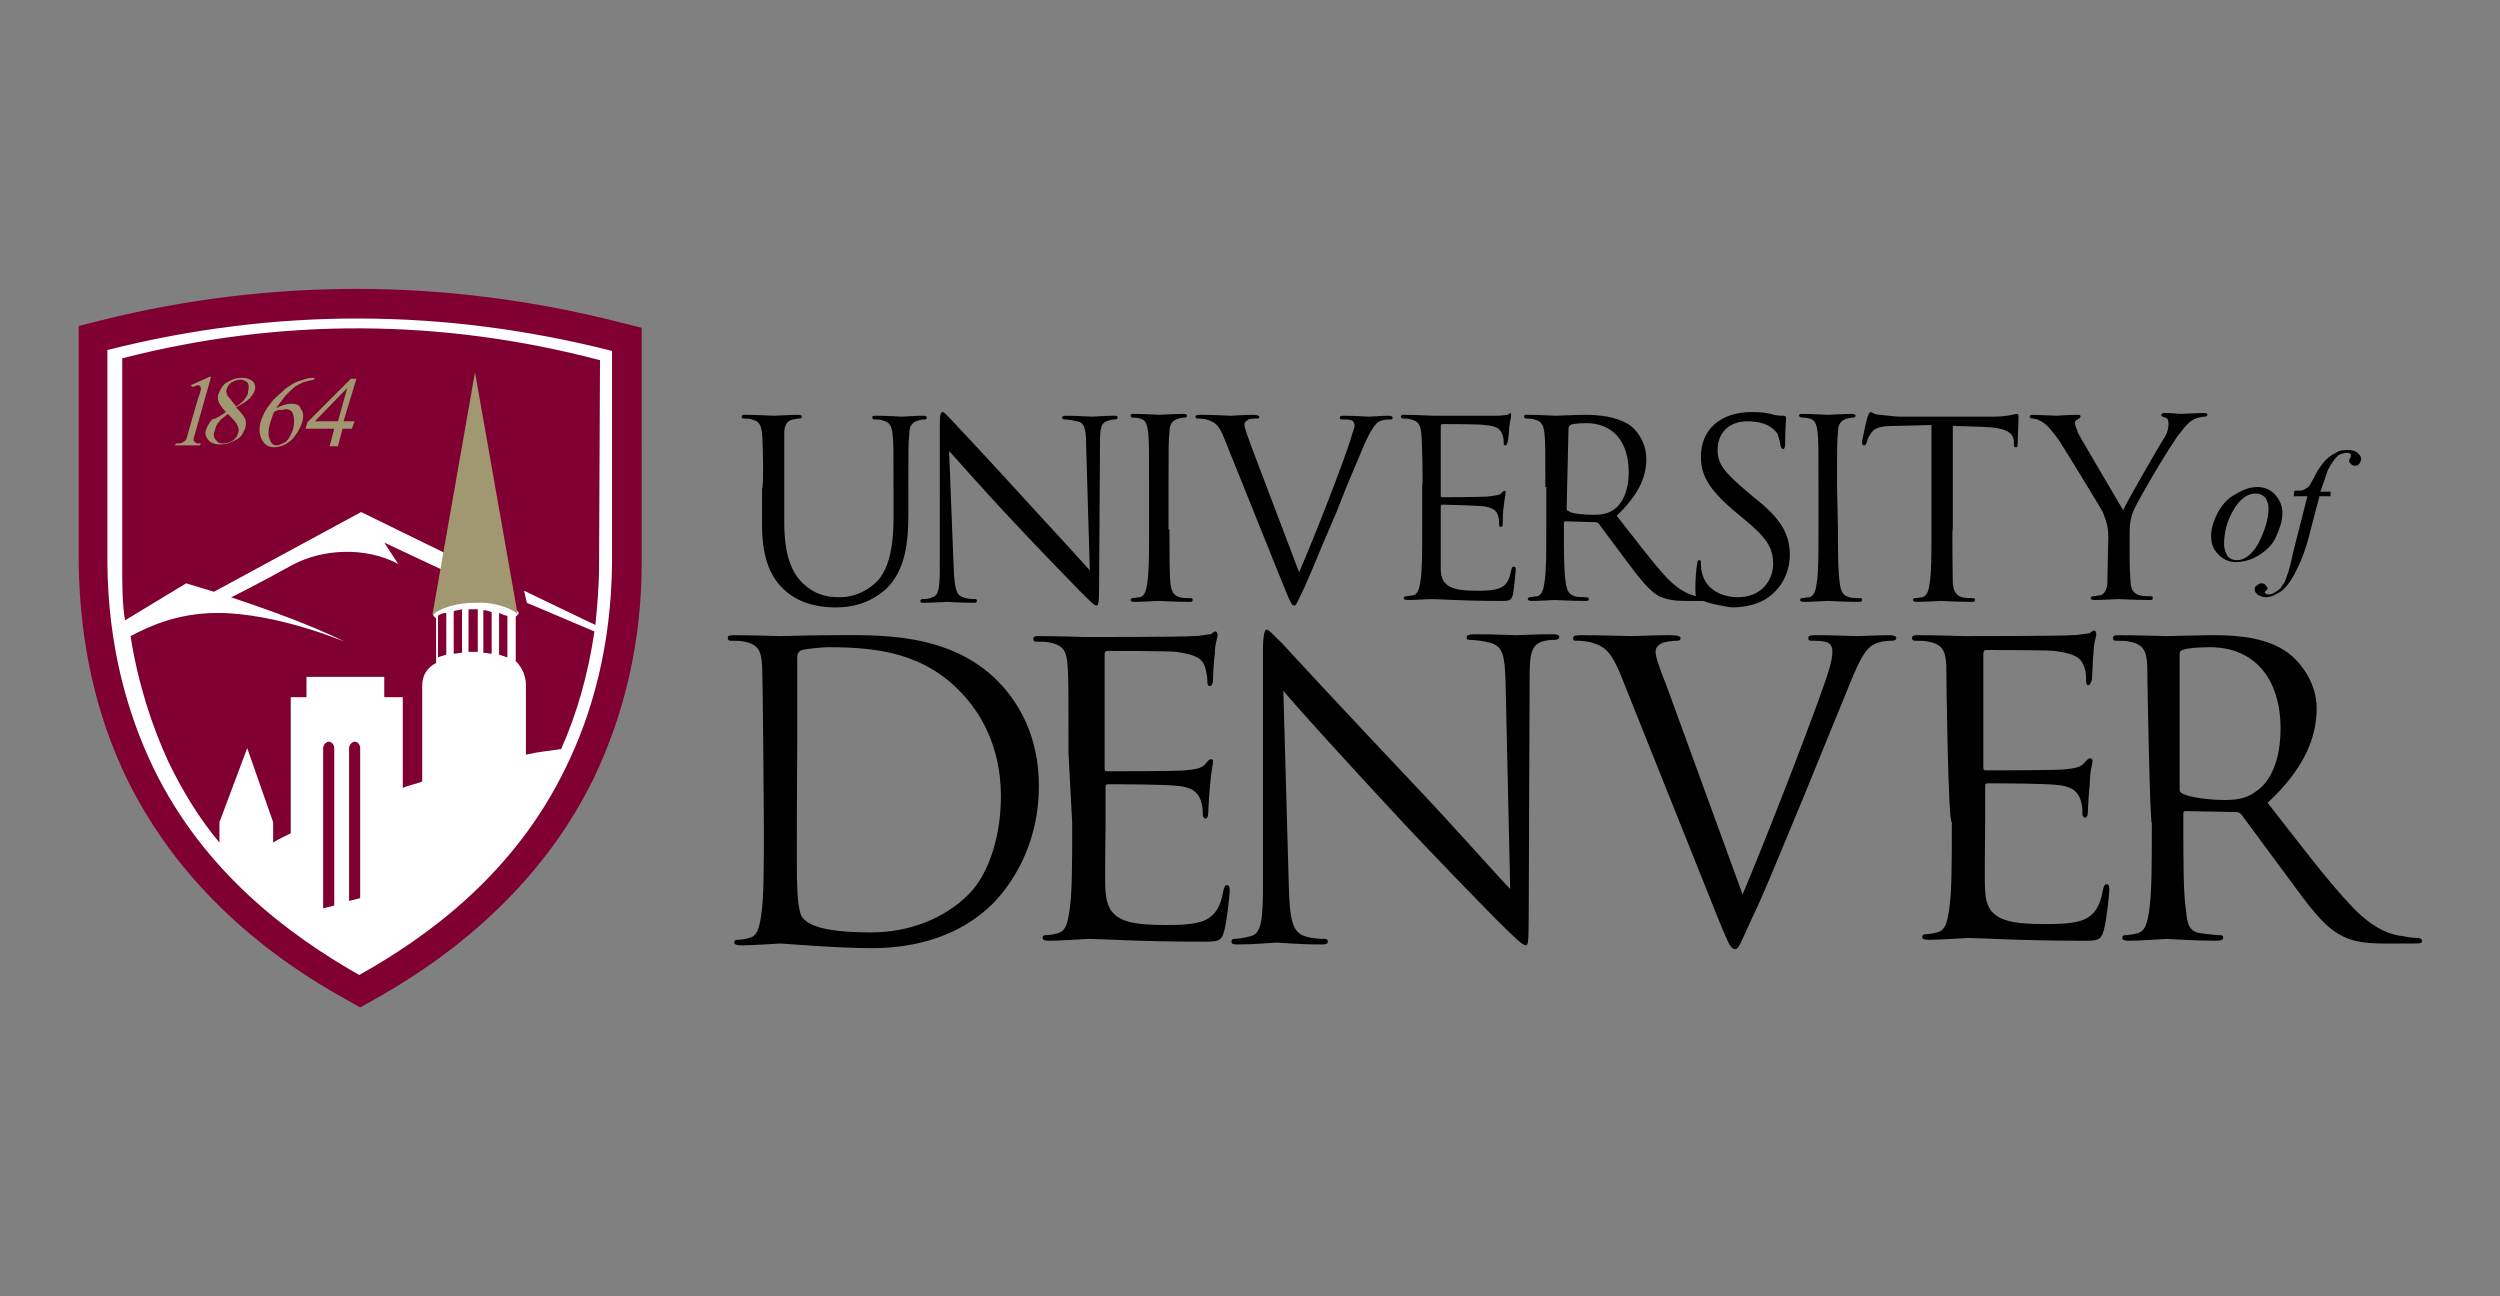 <?xml version="1.0" encoding="utf-8"?>
<!-- Generator: Adobe Illustrator 25.2.3, SVG Export Plug-In . SVG Version: 6.00 Build 0)  -->
<svg version="1.1" id="Ebene_1" xmlns="http://www.w3.org/2000/svg" xmlns:xlink="http://www.w3.org/1999/xlink" x="0px" y="0px"
	 viewBox="0 0 270 140" style="enable-background:new 0 0 270 140;" xml:space="preserve">
<rect x="0" y="0" width="270" height="140" fill="#808080" stroke="none"/>
<style type="text/css">
	.st0{fill:#800031;}
	.st1{fill:#A19770;}
	.st2{fill:#FFFFFF;}
</style>
<g>
	<g>
		<path class="st0" d="M66.9,34.8c-9.4-2.4-19-3.6-28.3-3.6c-9.3,0-18.5,1.1-27.7,3.4l-2.4,0.6v25.6l0,0c0.1,8.4,1.8,16.3,5.2,23.3
			c4.7,9.6,12.6,17.7,23.6,23.8l1.6,0.9l1.6-0.9c10.9-6.1,18.9-14.2,23.6-23.8c3.4-7.1,5.2-14.9,5.2-23.3V35.4L66.9,34.8z"/>
		<path class="st1" d="M20.6,41.6l2-0.9h0.2l-1.7,6c-0.1,0.4-0.2,0.6-0.2,0.8c0,0.1,0.1,0.2,0.2,0.3c0.1,0.1,0.3,0.1,0.6,0.1
			l-0.1,0.2h-2.7l0.1-0.2c0.3,0,0.5,0,0.7-0.1c0.1-0.1,0.2-0.1,0.3-0.2c0.1-0.1,0.2-0.3,0.3-0.8l1.1-3.8c0.2-0.5,0.3-0.9,0.3-1
			c0-0.1,0-0.2-0.1-0.3s-0.1-0.1-0.2-0.1c-0.1,0-0.3,0.1-0.6,0.2L20.6,41.6z"/>
		<path class="st1" d="M24.4,44.5c-0.4-0.4-0.7-0.9-0.8-1.1c-0.1-0.3-0.1-0.6,0-0.9c0.2-0.4,0.4-0.9,0.9-1.2s1-0.5,1.6-0.5
			s1,0.2,1.2,0.4c0.3,0.3,0.3,0.7,0.2,1c-0.1,0.3-0.3,0.5-0.5,0.8c-0.3,0.3-0.8,0.6-1.5,1c0.4,0.4,0.8,0.9,0.9,1.1
			c0.2,0.3,0.2,0.7,0.1,1.1c-0.2,0.5-0.4,1-1,1.3s-1,0.5-1.7,0.5c-0.7,0-1.1-0.2-1.4-0.6c-0.2-0.3-0.3-0.7-0.1-1.1
			c0.1-0.3,0.3-0.6,0.6-1C23.4,45.2,23.8,44.9,24.4,44.5z M24.6,44.7c-0.3,0.3-0.7,0.5-0.9,0.8c-0.3,0.3-0.4,0.6-0.5,1
			c-0.2,0.4-0.1,0.8,0.1,1c0.2,0.3,0.4,0.4,0.8,0.4c0.3,0,0.7-0.1,1-0.3c0.3-0.2,0.5-0.4,0.6-0.8c0.1-0.3,0.1-0.4,0-0.7
			C25.6,45.7,25.2,45.3,24.6,44.7z M25.5,43.9c0.5-0.3,0.9-0.7,1-0.9c0.2-0.3,0.3-0.4,0.3-0.8c0.1-0.3,0.1-0.7-0.1-0.9
			C26.6,41.2,26.3,41,26,41c-0.3,0-0.7,0.1-1,0.3c-0.3,0.2-0.4,0.4-0.5,0.7c-0.1,0.2-0.1,0.3,0,0.5c0,0.2,0.1,0.3,0.3,0.5L25.5,43.9
			z"/>
		<path class="st1" d="M34,40.8L33.9,41c-0.4,0.1-0.9,0.2-1.2,0.3c-0.3,0.2-0.7,0.3-1,0.6c-0.3,0.3-0.7,0.6-1,1s-0.6,0.8-0.9,1.2
			c0.6-0.3,1.1-0.5,1.7-0.5s0.9,0.2,1,0.6c0.3,0.3,0.3,0.9,0.1,1.5s-0.5,1.1-1,1.7c-0.6,0.6-1.3,0.9-2,0.9c-0.5,0-0.9-0.2-1.1-0.5
			c-0.5-0.6-0.6-1.5-0.3-2.4c0.2-0.6,0.5-1.2,1-1.8c0.4-0.6,1-1,1.6-1.6c0.6-0.4,1.1-0.8,1.7-0.9c0.5-0.2,0.9-0.3,1.3-0.3H34V40.8z
			 M29.6,44.5c-0.2,0.4-0.3,0.9-0.4,1.1C29.1,46,29,46.3,29,46.8c0,0.3,0.1,0.7,0.3,1c0.1,0.2,0.3,0.3,0.6,0.3c0.3,0,0.6-0.2,1-0.4
			c0.3-0.3,0.5-0.7,0.7-1.2c0.2-0.6,0.2-1.1,0.1-1.6c-0.1-0.4-0.3-0.7-0.8-0.7c-0.2,0-0.3,0-0.4,0.1C30.2,44.2,29.9,44.3,29.6,44.5z
			"/>
		<path class="st1" d="M38.3,45.5l-0.3,0.8h-1l-0.5,1.9h-0.9l0.5-1.9h-3.1l0.2-0.7l4.7-4.7h0.6l-1.4,4.6H38.3z M36.5,45.5l1-3.6
			L34,45.5H36.5z"/>
		<path class="st2" d="M24.6,64.7c0,0,3.8-1.9,7-3.7c3.2-1.7,7.8-2,11.4-0.1l-1.5-2.3l6.6,3.1l0.3-1.8L39,55.3l-16.8,9.1L24.6,64.7z
			"/>
		<path class="st2" d="M11.6,37.8v23.2c0.1,8.7,2.1,16,5,22c5.5,11.3,14.8,18.1,22.2,22.3c7.5-4.2,16.8-11,22.3-22.4
			c2.9-5.9,4.9-13.2,5-22v-23C48,33.3,29.8,33.2,11.6,37.8z M36.1,97.8l-1.2,0.3V80.8c0-0.3,0.3-0.7,0.6-0.7c0.3,0,0.6,0.3,0.6,0.7
			C36.1,80.8,36.1,97.8,36.1,97.8z M38.9,97l-1.2,0.3V80.8c0-0.3,0.3-0.7,0.6-0.7c0.3,0,0.6,0.3,0.6,0.7V97z M48.2,70.7
			c-0.3,0.1-0.7,0.2-0.9,0.3v-4.5c0.3-0.2,0.5-0.3,0.9-0.3V70.7z M49.9,70.5c-0.3,0-0.6,0.1-0.9,0.1V66c0.3-0.1,0.6-0.1,0.9-0.2
			V70.5z M51.1,70.4c-0.2,0-0.3,0-0.5,0v-4.6c0.2,0,0.3,0,0.5,0c0.2,0,0.3,0,0.5,0v4.6C51.4,70.4,51.2,70.4,51.1,70.4z M52.2,70.5
			v-4.6c0.3,0,0.6,0.1,0.9,0.2v4.5C52.8,70.6,52.6,70.5,52.2,70.5z M53.9,70.7v-4.5c0.3,0.1,0.6,0.3,0.9,0.3V71
			C54.5,70.9,54.2,70.8,53.9,70.7z M64.7,61c0,2.3-0.2,4.5-0.4,6.5l-7.7-3.7l0.3,1.3l7.3,3.1c-0.7,4.7-1.9,8.9-3.6,12.7
			c-1.3,0.2-2.5,0.3-3.8,0.6l0,0v-7.5l0,0c0-1-0.4-1.9-1.1-2.6v-4v-0.8l0.3-0.3v-0.2c-1-0.8-2.7-1.3-4.6-1.3l0,0l0,0l0,0V65v0.1l0,0
			l0,0l0,0l0,0V65v-0.1l0,0l0,0c-1.9,0-3.6,0.5-4.6,1.4v0.2l0.3,0.3v0.8l0,0v4c-1,0.5-1.5,1.4-1.5,2.4l0,0v10.4l0,0
			c-0.7,0.3-1.5,0.4-2.1,0.7v-9.8h-2v-2.2h-8.4v2.2h-1.7V90c-0.6,0.3-1.3,0.6-1.9,1v-2.2l-2.8-8l-3,8V91c-2.1-2.5-3.9-5.4-5.5-8.7
			c-1.8-3.9-3.3-8.5-4.1-13.6c1.9-1,5-2.5,9.4-2.5c6.4,0,13.7,3.1,13.7,3.1C33.7,67.5,26.9,65,20.1,63l-6.6,4
			c-0.3-1.9-0.3-3.8-0.3-5.9V38.7c17.1-4.4,34.5-4.3,51.6,0.2L64.7,61z"/>
		<path class="st1" d="M55.9,66.3l-4.6-26.1l-4.6,26.2l0,0c1-0.8,2.7-1.3,4.6-1.3l0,0l0,0l0,0l0,0l0,0C53.1,65,54.9,65.5,55.9,66.3z
			"/>
	</g>
	<g>
		<path d="M82.3,46.8c-0.1-0.9-0.3-1.3-1.1-1.5c-0.2-0.1-0.7-0.1-0.9-0.1c-0.1,0-0.2-0.1-0.2-0.2c0-0.2,0.2-0.2,0.4-0.2
			c1.2,0,2.8,0.1,3.1,0.1c0.3,0,1.8-0.1,2.6-0.1c0.3,0,0.4,0.1,0.4,0.2c0,0.1-0.1,0.2-0.2,0.2c-0.2,0-0.3,0-0.7,0.1
			c-0.7,0.1-1,0.6-1,1.5s0,1.6,0,5.8v3.8c0,3.8,0.9,5.5,2,6.6c1.3,1.2,2.5,1.5,4,1.5c1.7,0,3.2-0.8,4.2-1.9c1.2-1.5,1.6-3.8,1.6-6.6
			v-3.3c0-4.2,0-4.9-0.1-5.8s-0.3-1.3-1.1-1.5c-0.2-0.1-0.7-0.1-0.9-0.1c-0.1,0-0.2-0.1-0.2-0.2c0-0.2,0.2-0.2,0.4-0.2
			c1.2,0,2.7,0.1,2.8,0.1c0.2,0,1.4-0.1,2.3-0.1c0.3,0,0.4,0.1,0.4,0.2c0,0.1-0.1,0.2-0.2,0.2c-0.2,0-0.3,0-0.7,0.1
			c-0.7,0.2-1,0.6-1,1.5c-0.1,0.9-0.1,1.6-0.1,5.8v2.9c0,2.9-0.3,6-2.4,8c-1.9,1.7-3.9,2-5.5,2c-0.9,0-3.6-0.1-5.5-1.9
			c-1.3-1.2-2.4-3.1-2.4-7v-3.9C82.5,52.6,82.4,47.7,82.3,46.8z"/>
		<path d="M103,61.4c0.1,2.2,0.3,2.9,1,3.1c0.5,0.2,1.1,0.2,1.3,0.2s0.2,0.1,0.2,0.2c0,0.2-0.2,0.2-0.4,0.2c-1.5,0-2.6-0.1-2.8-0.1
			c-0.3,0-1.4,0.1-2.5,0.1c-0.3,0-0.4,0-0.4-0.2c0-0.1,0.1-0.2,0.2-0.2c0.3,0,0.7,0,1.1-0.2c0.7-0.2,0.8-1,0.8-3.4V45.8
			c0-1,0.1-1.3,0.3-1.3c0.2,0,0.7,0.6,1,0.9c0.4,0.4,4.4,4.7,8.5,9.2c2.6,2.8,5.5,6,6.4,7L117.3,48c0-1.7-0.2-2.4-1-2.5
			c-0.4-0.1-1-0.2-1.3-0.2c-0.2,0-0.3-0.1-0.3-0.2c0-0.2,0.3-0.2,0.5-0.2c1.2,0,2.4,0.1,2.8,0.1c0.3,0,1.1-0.1,2.3-0.1
			c0.3,0,0.4,0,0.4,0.2c0,0.1-0.1,0.2-0.3,0.2c-0.1,0-0.3,0-0.6,0.1c-0.9,0.2-1,0.8-1,2.4l-0.1,15.7c0,1.7-0.1,1.9-0.3,1.9
			c-0.2,0-0.5-0.3-1.9-1.7c-0.3-0.3-4.1-4.2-7-7.3c-3.1-3.3-6.1-6.7-7-7.7L103,61.4z"/>
		<path d="M126.3,57.2c0,2.5,0,4.6,0.1,5.8c0.1,0.8,0.3,1.3,1,1.5c0.3,0.1,1,0.1,1.2,0.1c0.2,0,0.2,0.1,0.2,0.2
			c0,0.2-0.1,0.2-0.4,0.2c-1.5,0-3.1-0.1-3.3-0.1c-0.1,0-1.8,0.1-2.6,0.1c-0.3,0-0.4-0.1-0.4-0.2c0-0.1,0.1-0.2,0.2-0.2
			c0.3,0,0.5-0.1,0.8-0.1c0.5-0.1,0.7-0.7,0.8-1.5c0.2-1.1,0.2-3.2,0.2-5.8v-4.7c0-4.2,0-4.9-0.1-5.8c-0.1-0.9-0.3-1.4-0.9-1.5
			c-0.3-0.1-0.6-0.1-0.8-0.1c-0.1,0-0.2-0.1-0.2-0.2c0-0.2,0.2-0.2,0.4-0.2c0.9,0,2.5,0.1,2.7,0.1c0.2,0,1.8-0.1,2.6-0.1
			c0.3,0,0.4,0.1,0.4,0.2c0,0.1-0.1,0.2-0.2,0.2c-0.2,0-0.3,0-0.7,0.1c-0.7,0.2-1,0.6-1,1.5c-0.1,0.9-0.1,1.6-0.1,5.8V57.2
			L126.3,57.2z"/>
		<path d="M140.3,61.8c1.6-3.6,5.2-12.9,5.7-14.8c0.1-0.4,0.3-0.8,0.3-1c0-0.2-0.1-0.5-0.3-0.6c-0.3-0.1-0.7-0.1-1-0.1
			c-0.2,0-0.3,0-0.3-0.2s0.2-0.2,0.6-0.2c1,0,2.3,0.1,2.6,0.1c0.2,0,1.3-0.1,2.1-0.1c0.3,0,0.4,0.1,0.4,0.2c0,0.2-0.1,0.2-0.3,0.2
			c-0.2,0-0.8,0-1.3,0.3c-0.3,0.3-0.7,0.7-1.5,2.5c-0.3,0.8-1.7,3.9-3,7.3c-1.7,3.9-2.8,6.7-3.4,8c-0.8,1.6-0.9,2-1.1,2
			c-0.3,0-0.4-0.3-1-1.7l-6.6-16.4c-0.6-1.5-1-1.7-1.9-2c-0.4-0.1-0.9-0.1-1-0.1s-0.2-0.1-0.2-0.2c0-0.2,0.3-0.2,0.7-0.2
			c1.3,0,2.8,0.1,3.1,0.1c0.3,0,1.5-0.1,2.4-0.1c0.5,0,0.7,0.1,0.7,0.2c0,0.2-0.1,0.2-0.3,0.2c-0.3,0-0.8,0-1,0.2
			c-0.3,0.2-0.3,0.3-0.3,0.5c0,0.3,0.3,1.1,0.7,2.2L140.3,61.8z"/>
		<path d="M153.5,46.8c-0.1-0.9-0.3-1.3-1.1-1.5c-0.3-0.1-0.7-0.1-0.9-0.1c-0.1,0-0.2-0.1-0.2-0.2c0-0.2,0.2-0.2,0.4-0.2
			c1.2,0,2.9,0.1,3.1,0.1c0.2,0,6.3,0,6.9,0c0.5,0,1-0.1,1.1-0.1c0.1,0,0.3-0.2,0.3-0.2c0.1,0,0.1,0.1,0.1,0.3s-0.1,0.5-0.2,1.2
			c0,0.3-0.1,1.5-0.2,1.7c0,0.1-0.1,0.3-0.2,0.3c-0.2,0-0.2-0.1-0.2-0.3c0-0.2,0-0.6-0.2-1c-0.2-0.4-0.4-0.8-1.9-0.9
			c-0.4-0.1-4.2-0.1-4.5-0.1c-0.1,0-0.2,0.1-0.2,0.3v7.3c0,0.2,0,0.3,0.2,0.3c0.3,0,4.5,0,5.1-0.1c0.6-0.1,1-0.1,1.2-0.3
			c0.2-0.2,0.3-0.3,0.4-0.3c0.1,0,0.1,0.1,0.1,0.2c0,0.2-0.1,0.6-0.2,1.5c-0.1,0.5-0.1,1.5-0.1,1.7c0,0.2,0,0.5-0.2,0.5
			c-0.2,0-0.2-0.1-0.2-0.3c0-0.3,0-0.5-0.1-0.9c-0.1-0.3-0.3-0.8-1.4-1c-0.7-0.1-4.2-0.2-4.6-0.2c-0.1,0-0.2,0.1-0.2,0.2v2.4
			c0,0.9,0,4,0,4.5c0.1,1.8,1.3,2.2,3.9,2.2c0.7,0,1.8,0,2.5-0.3c0.7-0.3,1-0.8,1.2-1.9c0.1-0.3,0.1-0.4,0.3-0.4s0.2,0.2,0.2,0.4
			c0,0.2-0.2,2-0.3,2.6c-0.2,0.7-0.4,0.7-1.4,0.7c-4,0-6.6-0.2-7.4-0.2c-0.2,0-1.8,0.1-2.6,0.1c-0.3,0-0.4-0.1-0.4-0.2
			s0.1-0.2,0.2-0.2c0.3,0,0.5-0.1,0.8-0.1c0.5-0.1,0.7-0.7,0.8-1.5c0.2-1.1,0.2-3.2,0.2-5.8v-4.6C153.7,52.6,153.6,47.7,153.5,46.8z
			"/>
		<path d="M166.9,52.6c0-4.2,0-4.9-0.1-5.8s-0.3-1.3-1.1-1.5c-0.2-0.1-0.7-0.1-0.9-0.1c-0.1,0-0.2-0.1-0.2-0.2
			c0-0.2,0.1-0.2,0.4-0.2c1.2,0,2.9,0.1,3,0.1c0.3,0,2.3-0.1,3.1-0.1c1.7,0,3.5,0.2,4.9,1.1c0.7,0.5,1.8,1.8,1.8,3.7
			c0,2-0.9,3.9-3.2,6.1c2.2,2.8,4,5.2,5.5,6.8c1.5,1.5,2.6,1.8,3.2,1.9c0.5,0.1,0.9,0.1,1,0.1c0.2,0,0.3,0.1,0.3,0.2
			c0,0.2-0.2,0.2-0.6,0.2h-1.9c-1.5,0-2.2-0.2-2.9-0.5c-1.1-0.6-2.1-1.9-3.6-3.9c-1.1-1.5-2.4-3.2-2.9-3.9c-0.1-0.1-0.2-0.2-0.3-0.2
			l-3.3-0.1c-0.2,0-0.2,0.1-0.2,0.2v0.6c0,2.5,0,4.6,0.2,5.8c0.1,0.8,0.3,1.3,1,1.5c0.3,0.1,1,0.1,1.2,0.1c0.2,0,0.3,0.1,0.3,0.2
			c0,0.2-0.2,0.2-0.4,0.2c-1.5,0-3.1-0.1-3.3-0.1c0,0-1.7,0.1-2.5,0.1c-0.3,0-0.4-0.1-0.4-0.2s0.1-0.2,0.2-0.2
			c0.3,0,0.5-0.1,0.8-0.1c0.5-0.1,0.7-0.7,0.8-1.5c0.2-1.1,0.2-3.2,0.2-5.8V52.6L166.9,52.6z M169.2,54.9c0,0.2,0.1,0.3,0.2,0.3
			c0.4,0.3,1.7,0.4,2.8,0.4c0.6,0,1.4-0.1,2-0.5c1-0.6,1.7-2.1,1.7-4.1c0-3.3-1.7-5.3-4.6-5.3c-0.8,0-1.6,0.1-1.7,0.2
			c-0.1,0.1-0.2,0.2-0.2,0.3L169.2,54.9z"/>
		<path d="M183.5,64.7c-0.3-0.2-0.4-0.3-0.4-1c0-1.3,0.1-2.4,0.2-2.8c0-0.3,0.1-0.4,0.2-0.4c0.2,0,0.2,0.1,0.2,0.3
			c0,0.3,0,0.6,0.1,1c0.4,1.9,2.2,2.7,3.9,2.7c2.5,0,3.8-1.8,3.8-3.6c0-1.8-0.8-2.9-3.1-4.8l-1.2-1c-2.8-2.4-3.5-3.9-3.5-5.8
			c0-2.9,2.1-4.8,5.5-4.8c1,0,1.8,0.1,2.4,0.3c0.5,0.1,0.7,0.1,1,0.1c0.2,0,0.3,0.1,0.3,0.2c0,0.2-0.1,1-0.1,2.8
			c0,0.4-0.1,0.6-0.2,0.6c-0.2,0-0.2-0.2-0.3-0.3c0-0.3-0.2-1-0.3-1.3c-0.2-0.3-0.9-1.4-3.3-1.4c-1.8,0-3.2,1.1-3.2,3.1
			c0,1.5,0.7,2.4,3.2,4.5l0.7,0.6c3.1,2.4,3.9,4.1,3.9,6.3c0,1.1-0.4,3.1-2.3,4.5c-1.1,0.8-2.6,1.1-4,1.1
			C185.8,65.4,184.5,65.2,183.5,64.7z"/>
		<path d="M198.5,57.2c0,2.5,0,4.6,0.2,5.8c0.1,0.8,0.3,1.3,1,1.5c0.3,0.1,1,0.1,1.2,0.1c0.2,0,0.2,0.1,0.2,0.2
			c0,0.2-0.2,0.2-0.4,0.2c-1.5,0-3.1-0.1-3.3-0.1c-0.2,0-1.8,0.1-2.6,0.1c-0.3,0-0.4-0.1-0.4-0.2c0-0.1,0.1-0.2,0.2-0.2
			c0.3,0,0.5-0.1,0.8-0.1c0.5-0.1,0.7-0.7,0.8-1.5c0.2-1.1,0.2-3.2,0.2-5.8v-4.7c0-4.2,0-4.9-0.1-5.8c-0.1-0.9-0.3-1.4-0.9-1.5
			c-0.3-0.1-0.6-0.1-0.8-0.1c-0.1,0-0.3-0.1-0.3-0.2c0-0.2,0.2-0.2,0.4-0.2c0.9,0,2.5,0.1,2.7,0.1c0.2,0,1.8-0.1,2.6-0.1
			c0.3,0,0.4,0.1,0.4,0.2c0,0.1-0.1,0.2-0.2,0.2c-0.2,0-0.3,0-0.7,0.1c-0.7,0.2-1,0.6-1,1.5c-0.1,0.9-0.1,1.6-0.1,5.8L198.5,57.2
			L198.5,57.2z"/>
		<path d="M210.9,63c0.1,0.8,0.3,1.3,1,1.5c0.3,0.1,1,0.1,1.2,0.1c0.2,0,0.2,0.1,0.2,0.2c0,0.2-0.2,0.2-0.4,0.2
			c-1.5,0-3.1-0.1-3.3-0.1c-0.1,0-1.8,0.1-2.6,0.1c-0.3,0-0.4-0.1-0.4-0.2c0-0.1,0.1-0.2,0.2-0.2c0.3,0,0.6-0.1,0.8-0.1
			c0.5-0.1,0.7-0.7,0.8-1.5c0.2-1.1,0.2-3.2,0.2-5.8V45.9l-3.9,0.1c-1.7,0-2.3,0.2-2.7,0.9c-0.3,0.4-0.3,0.6-0.4,0.9
			c-0.1,0.3-0.2,0.3-0.3,0.3c-0.1,0-0.2-0.1-0.2-0.3c0-0.3,0.5-2.5,0.6-2.8c0.1-0.2,0.2-0.5,0.3-0.5c0.2,0,0.4,0.3,1.1,0.3
			c0.8,0.1,1.7,0.2,2.1,0.2h10c1.7,0,2.4-0.3,2.6-0.3c0.2,0,0.2,0.2,0.2,0.3c0,0.8-0.1,2.6-0.1,3c0,0.3-0.1,0.3-0.2,0.3
			c-0.2,0-0.2-0.1-0.2-0.4v-0.3c-0.1-0.8-0.7-1.4-3.3-1.5l-3.3-0.1v11.1C210.8,57.2,210.9,61.9,210.9,63z"/>
		<path d="M227.7,58.1c0-1.4-0.3-2-0.6-2.8c-0.2-0.4-3.8-6.3-4.7-7.7c-0.7-1-1.3-1.7-1.8-2c-0.4-0.3-0.9-0.4-1.1-0.4
			c-0.2,0-0.3-0.1-0.3-0.2c0-0.1,0.1-0.2,0.3-0.2c0.5,0,2.5,0.1,2.6,0.1c0.2,0,1.2-0.1,2.3-0.1c0.3,0,0.3,0.1,0.3,0.2
			c0,0.1-0.2,0.2-0.3,0.3c-0.3,0.1-0.3,0.3-0.3,0.4c0,0.3,0.2,0.6,0.3,1c0.4,0.8,4.5,7.7,4.9,8.4c0.5-1.1,3.9-7,4.5-7.9
			c0.3-0.5,0.4-1,0.4-1.4s-0.1-0.7-0.4-0.7c-0.3-0.1-0.4-0.2-0.4-0.3c0-0.1,0.2-0.2,0.4-0.2c0.7,0,1.6,0.1,1.7,0.1
			c0.2,0,2.1-0.1,2.6-0.1c0.2,0,0.3,0.1,0.3,0.2c0,0.1-0.1,0.2-0.3,0.2c-0.3,0-0.8,0.1-1.2,0.3c-0.5,0.3-0.8,0.6-1.4,1.4
			c-0.9,1-4.6,7.3-5.1,8.5c-0.4,1-0.4,1.7-0.4,2.6v2.3c0,0.4,0,1.6,0.1,2.7c0,0.8,0.3,1.3,1,1.5c0.3,0.1,1,0.1,1.2,0.1
			c0.2,0,0.2,0.1,0.2,0.2c0,0.2-0.1,0.2-0.4,0.2c-1.5,0-3.1-0.1-3.3-0.1c-0.1,0-1.8,0.1-2.6,0.1c-0.3,0-0.4-0.1-0.4-0.2
			s0.1-0.2,0.2-0.2c0.3,0,0.5-0.1,0.8-0.1c0.5-0.1,0.8-0.7,0.8-1.5C227.6,61.8,227.7,58.1,227.7,58.1z"/>
		<path d="M246.5,55.4c0,0.9-0.3,1.7-0.7,2.6c-0.4,0.9-1.1,1.5-1.9,2c-0.8,0.5-1.7,0.7-2.4,0.7c-0.8,0-1.4-0.3-1.9-0.8
			c-0.5-0.5-0.8-1.1-0.8-2c0-0.9,0.3-1.7,0.7-2.5c0.5-0.9,1.1-1.6,1.9-2c0.8-0.5,1.6-0.8,2.4-0.8s1.4,0.3,1.9,0.8
			C246.2,54,246.5,54.6,246.5,55.4z M245,54.9c0-0.5-0.2-1-0.4-1.2c-0.3-0.3-0.6-0.4-1-0.4c-0.9,0-1.7,0.6-2.4,1.8
			c-0.7,1.2-1,2.4-1,3.7c0,0.5,0.2,1,0.4,1.3c0.3,0.3,0.6,0.4,1,0.4c0.8,0,1.6-0.6,2.3-1.8C244.6,57.3,245,56.1,245,54.9z"/>
		<path d="M251.7,53.6h-1.2l-1,3.8c-0.4,1.7-0.9,3-1.3,3.8c-0.6,1.3-1.2,2.2-1.9,2.7c-0.5,0.3-1,0.6-1.6,0.6c-0.3,0-0.6-0.1-0.9-0.3
			c-0.2-0.2-0.3-0.3-0.3-0.6c0-0.2,0.1-0.3,0.3-0.4c0.2-0.2,0.3-0.2,0.5-0.2c0.2,0,0.3,0.1,0.4,0.2c0.1,0.1,0.2,0.3,0.2,0.3
			c0,0.1-0.1,0.3-0.2,0.3c-0.1,0.1-0.1,0.2-0.1,0.2c0,0.1,0,0.1,0.1,0.1c0.1,0.1,0.2,0.1,0.3,0.1c0.3,0,0.5-0.1,0.8-0.3
			c0.3-0.2,0.5-0.3,0.7-0.7c0.3-0.3,0.4-0.8,0.6-1.3c0.1-0.3,0.3-1,0.6-2.4l1.5-5.9h-1.5l0.1-0.6c0.5,0,0.8,0,1-0.1
			c0.2-0.1,0.3-0.2,0.5-0.3c0.2-0.2,0.3-0.5,0.6-1c0.3-0.7,0.7-1.2,1-1.6c0.4-0.5,0.9-0.9,1.4-1.1c0.4-0.3,0.9-0.3,1.3-0.3
			s0.8,0.1,1,0.3c0.3,0.3,0.4,0.4,0.4,0.7c0,0.2-0.1,0.3-0.2,0.5c-0.2,0.2-0.3,0.2-0.5,0.2c-0.2,0-0.3-0.1-0.4-0.2
			c-0.1-0.1-0.2-0.2-0.2-0.3c0-0.1,0-0.2,0.1-0.3c0.1-0.1,0.1-0.3,0.1-0.3c0-0.1,0-0.2-0.1-0.2c-0.1-0.1-0.2-0.1-0.3-0.1
			c-0.3,0-0.7,0.1-1,0.3c-0.3,0.3-0.7,0.8-1,1.4c-0.2,0.3-0.4,1.2-0.9,2.5h1.1L251.7,53.6z"/>
		<path d="M82.3,71.8c-0.1-1.5-0.4-2.2-1.9-2.5c-0.3-0.1-1.1-0.1-1.5-0.1c-0.2,0-0.3-0.1-0.3-0.3c0-0.3,0.3-0.3,0.7-0.3
			c2,0,4.7,0.1,5,0.1c0.5,0,3.3-0.1,5.9-0.1c4.4,0,12.4-0.4,17.7,5.1c2.2,2.3,4.3,5.9,4.3,11.2c0,5.6-2.3,9.8-4.7,12.4
			c-1.9,2-5.9,5.1-13.4,5.1c-3.8,0-9.4-0.5-9.8-0.5c-0.2,0-3,0.2-4.3,0.2c-0.4,0-0.7-0.1-0.7-0.3c0-0.2,0.1-0.3,0.3-0.3
			c0.4,0,1-0.1,1.3-0.2c0.9-0.2,1.1-1.1,1.3-2.4c0.3-1.8,0.3-5.3,0.3-9.5C82.5,89.2,82.4,73.2,82.3,71.8z M86.1,95.7
			c0,1.1,0.2,2.9,0.5,3.3c0.6,0.9,2.3,1.7,7.5,1.7c4.1,0,7.9-1.5,10.5-4.1c2.3-2.3,3.5-6.5,3.5-10.6c0-5.6-2.4-9.2-4.2-11.1
			c-4.1-4.4-9.2-5-14.4-5c-0.9,0-2.5,0.2-2.9,0.3c-0.4,0.2-0.5,0.4-0.5,0.9c0,1.5,0,6,0,9.4C86.1,80.6,86,94.9,86.1,95.7z"/>
		<path d="M115.4,81.4c0-6.9,0-8.1-0.1-9.5c-0.1-1.5-0.4-2.2-1.9-2.5c-0.3-0.1-1.1-0.1-1.5-0.1c-0.2,0-0.3-0.1-0.3-0.3
			c0-0.3,0.2-0.3,0.7-0.3c2,0,4.7,0.1,5,0.1c0.3,0,10.5,0,11.5-0.1c0.9,0,1.6-0.2,1.9-0.2c0.2,0,0.3-0.3,0.6-0.3
			c0.1,0,0.2,0.2,0.2,0.4c0,0.3-0.3,0.9-0.3,2.1c-0.1,0.4-0.2,2.4-0.2,2.9c0,0.2-0.2,0.5-0.3,0.5c-0.3,0-0.3-0.2-0.3-0.6
			c0-0.3-0.1-1-0.3-1.6c-0.3-0.7-0.8-1.2-3.1-1.5c-0.8-0.1-6.9-0.1-7.4-0.1c-0.2,0-0.3,0.1-0.3,0.4v12.2c0,0.3,0,0.4,0.3,0.4
			c0.5,0,7.3,0,8.4-0.1c1-0.1,1.7-0.2,2.1-0.6c0.3-0.3,0.4-0.6,0.7-0.6c0.2,0,0.2,0.1,0.2,0.3c0,0.3-0.2,1-0.3,2.4
			c-0.1,0.9-0.2,2.5-0.2,2.8c0,0.3,0,0.9-0.3,0.9c-0.2,0-0.3-0.2-0.3-0.4c0-0.4,0-0.9-0.2-1.5c-0.2-0.6-0.6-1.4-2.3-1.6
			c-1.2-0.2-6.9-0.2-7.7-0.2c-0.3,0-0.3,0.1-0.3,0.3v3.8c0,1.5-0.1,6.6,0,7.5c0.2,3.1,2.2,3.6,6.5,3.6c1.1,0,3.1,0,4.2-0.5
			c1.1-0.5,1.7-1.4,2-3.1c0.1-0.5,0.2-0.7,0.4-0.7c0.3,0,0.3,0.3,0.3,0.7s-0.3,3.3-0.6,4.3c-0.3,1.1-0.7,1.1-2.4,1.1
			c-6.6,0-11-0.3-12.2-0.3c-0.3,0-3,0.2-4.3,0.2c-0.5,0-0.7-0.1-0.7-0.3c0-0.2,0.1-0.3,0.3-0.3c0.4,0,1-0.1,1.3-0.2
			c0.9-0.2,1.1-1.1,1.3-2.4c0.3-1.8,0.3-5.3,0.3-9.5L115.4,81.4z"/>
		<path d="M139.2,96c0.1,3.6,0.5,4.7,1.7,5.1c0.9,0.3,1.8,0.3,2.2,0.3c0.2,0,0.3,0.1,0.3,0.3c0,0.3-0.3,0.3-0.8,0.3
			c-2.5,0-4.3-0.2-4.7-0.2s-2.3,0.2-4.2,0.2c-0.4,0-0.7,0-0.7-0.3c0-0.2,0.1-0.3,0.3-0.3c0.3,0,1.1-0.1,1.8-0.3
			c1.1-0.3,1.3-1.6,1.3-5.6V70.2c0-1.7,0.2-2.2,0.4-2.2c0.3,0,1.1,1,1.6,1.4c0.7,0.8,7.3,7.9,14.1,15.1c4.4,4.6,9.2,10.1,10.6,11.5
			l-0.5-22.4c-0.1-2.9-0.3-3.8-1.7-4.2c-0.8-0.2-1.8-0.3-2.2-0.3c-0.3,0-0.3-0.1-0.3-0.3s0.3-0.3,0.9-0.3c2,0,4.1,0.1,4.5,0.1
			c0.5,0,1.9-0.1,3.8-0.1c0.4,0,0.8,0,0.8,0.3c0,0.2-0.2,0.3-0.5,0.3c-0.3,0-0.5,0-1,0.1c-1.5,0.3-1.7,1.3-1.7,3.9L165.1,99
			c0,2.9-0.1,3.1-0.3,3.1c-0.3,0-0.9-0.5-3.2-2.8c-0.4-0.4-6.8-6.9-11.5-12c-5.1-5.5-10.1-11-11.5-12.7L139.2,96z"/>
		<path d="M188.2,96.6c2.5-5.9,8.5-21.3,9.4-24.5c0.2-0.7,0.3-1.3,0.3-1.7s-0.1-0.8-0.5-1c-0.5-0.2-1.2-0.2-1.7-0.2
			c-0.3,0-0.4,0-0.4-0.3s0.3-0.3,1-0.3c1.7,0,3.8,0.1,4.3,0.1c0.3,0,2.2-0.1,3.4-0.1c0.5,0,0.8,0.1,0.8,0.3s-0.2,0.3-0.5,0.3
			s-1.3,0-2.1,0.5c-0.6,0.4-1.2,1.1-2.4,4.1c-0.5,1.2-2.7,6.6-4.9,12c-2.7,6.5-4.6,11.2-5.7,13.4c-1.2,2.6-1.4,3.3-1.8,3.3
			c-0.5,0-0.7-0.6-1.6-2.7l-10.8-27c-1-2.4-1.7-3-3.1-3.4c-0.7-0.2-1.4-0.2-1.7-0.2c-0.3,0-0.3-0.1-0.3-0.3c0-0.3,0.4-0.3,1.1-0.3
			c2.1,0,4.6,0.1,5.2,0.1c0.4,0,2.4-0.1,4.1-0.1c0.8,0,1.2,0.1,1.2,0.3c0,0.3-0.2,0.3-0.4,0.3c-0.5,0-1.3,0.1-1.7,0.3
			c-0.5,0.3-0.6,0.6-0.6,0.9c0,0.6,0.5,1.9,1.2,3.7L188.2,96.6z"/>
		<path d="M210.2,71.8c-0.1-1.5-0.4-2.2-1.9-2.5c-0.3-0.1-1.1-0.1-1.5-0.1c-0.2,0-0.3-0.1-0.3-0.3c0-0.3,0.3-0.3,0.7-0.3
			c2,0,4.7,0.1,5,0.1s10.5,0,11.5-0.1c0.9,0,1.6-0.2,1.9-0.2c0.2,0,0.3-0.3,0.6-0.3c0.1,0,0.2,0.2,0.2,0.4c0,0.3-0.3,0.9-0.3,2.1
			c-0.1,0.4-0.1,2.4-0.2,2.9c-0.1,0.2-0.2,0.5-0.3,0.5c-0.3,0-0.3-0.2-0.3-0.6c0-0.3,0-1-0.3-1.6c-0.3-0.7-0.8-1.2-3.1-1.5
			c-0.8-0.1-6.9-0.1-7.4-0.1c-0.2,0-0.3,0.1-0.3,0.4v12.2c0,0.3,0,0.4,0.3,0.4c0.5,0,7.3,0,8.4-0.1c1-0.1,1.7-0.2,2.1-0.6
			c0.3-0.3,0.5-0.6,0.7-0.6s0.3,0.1,0.3,0.3c0,0.3-0.3,1-0.3,2.4c-0.1,0.9-0.2,2.5-0.2,2.8c0,0.3,0,0.9-0.3,0.9
			c-0.2,0-0.3-0.2-0.3-0.4c0-0.4,0-0.9-0.2-1.5c-0.2-0.6-0.6-1.4-2.3-1.6c-1.2-0.2-6.9-0.2-7.7-0.2c-0.3,0-0.3,0.1-0.3,0.3v3.8
			c0,1.5-0.1,6.6,0,7.5c0.1,3.1,2.2,3.6,6.5,3.6c1.1,0,3.1,0,4.2-0.5c1.1-0.5,1.7-1.4,2-3.1c0.1-0.5,0.2-0.7,0.4-0.7
			c0.3,0,0.3,0.3,0.3,0.7s-0.3,3.3-0.6,4.3c-0.3,1.1-0.7,1.1-2.4,1.1c-6.6,0-11-0.3-12.2-0.3c-0.3,0-3,0.2-4.3,0.2
			c-0.5,0-0.7-0.1-0.7-0.3c0-0.2,0.1-0.3,0.3-0.3c0.3,0,1-0.1,1.3-0.2c0.9-0.2,1.1-1.1,1.3-2.4c0.3-1.8,0.3-5.3,0.3-9.5
			C210.4,89.1,210.2,73.2,210.2,71.8z"/>
		<path d="M231.9,71.8c-0.1-1.5-0.4-2.2-1.9-2.5c-0.3-0.1-1.1-0.1-1.5-0.1c-0.2,0-0.3-0.1-0.3-0.3c0-0.3,0.3-0.3,0.7-0.3
			c2,0,4.8,0.1,5,0.1c0.5,0,3.8-0.1,5.2-0.1c2.8,0,5.8,0.3,8,1.9c1.1,0.8,3.1,3,3.1,6c0,3.2-1.4,6.6-5.3,10.2
			c3.6,4.6,6.6,8.6,9.2,11.3c2.4,2.5,4.3,3,5.4,3.1c0.9,0.2,1.5,0.2,1.7,0.2c0.2,0,0.4,0.2,0.4,0.3c0,0.3-0.3,0.3-1,0.3h-3.1
			c-2.4,0-3.6-0.3-4.7-0.9c-1.9-1-3.4-3.1-5.9-6.5c-1.8-2.4-3.9-5.3-4.8-6.5c-0.2-0.2-0.3-0.3-0.6-0.3l-5.4-0.1
			c-0.3,0-0.3,0.1-0.3,0.3v1c0,4.2,0,7.7,0.3,9.5c0.1,1.3,0.3,2.3,1.7,2.4c0.6,0.1,1.6,0.2,2,0.2c0.3,0,0.3,0.2,0.3,0.3
			c0,0.2-0.3,0.3-0.7,0.3c-2.4,0-5.2-0.2-5.4-0.2c-0.1,0-2.8,0.2-4.1,0.2c-0.5,0-0.7-0.1-0.7-0.3c0-0.2,0.1-0.3,0.3-0.3
			c0.3,0,1-0.1,1.3-0.2c0.9-0.2,1.1-1.1,1.3-2.4c0.3-1.8,0.3-5.3,0.3-9.5C232.2,89.2,231.9,73.2,231.9,71.8z M235.4,85.2
			c0,0.3,0.1,0.4,0.3,0.5c0.7,0.4,2.7,0.7,4.6,0.7c1,0,2.3-0.1,3.3-0.9c1.6-1,2.7-3.4,2.7-6.8c0-5.5-2.9-8.8-7.6-8.8
			c-1.3,0-2.5,0.1-3,0.3c-0.3,0.1-0.3,0.3-0.3,0.5L235.4,85.2z"/>
	</g>
</g>
</svg>
